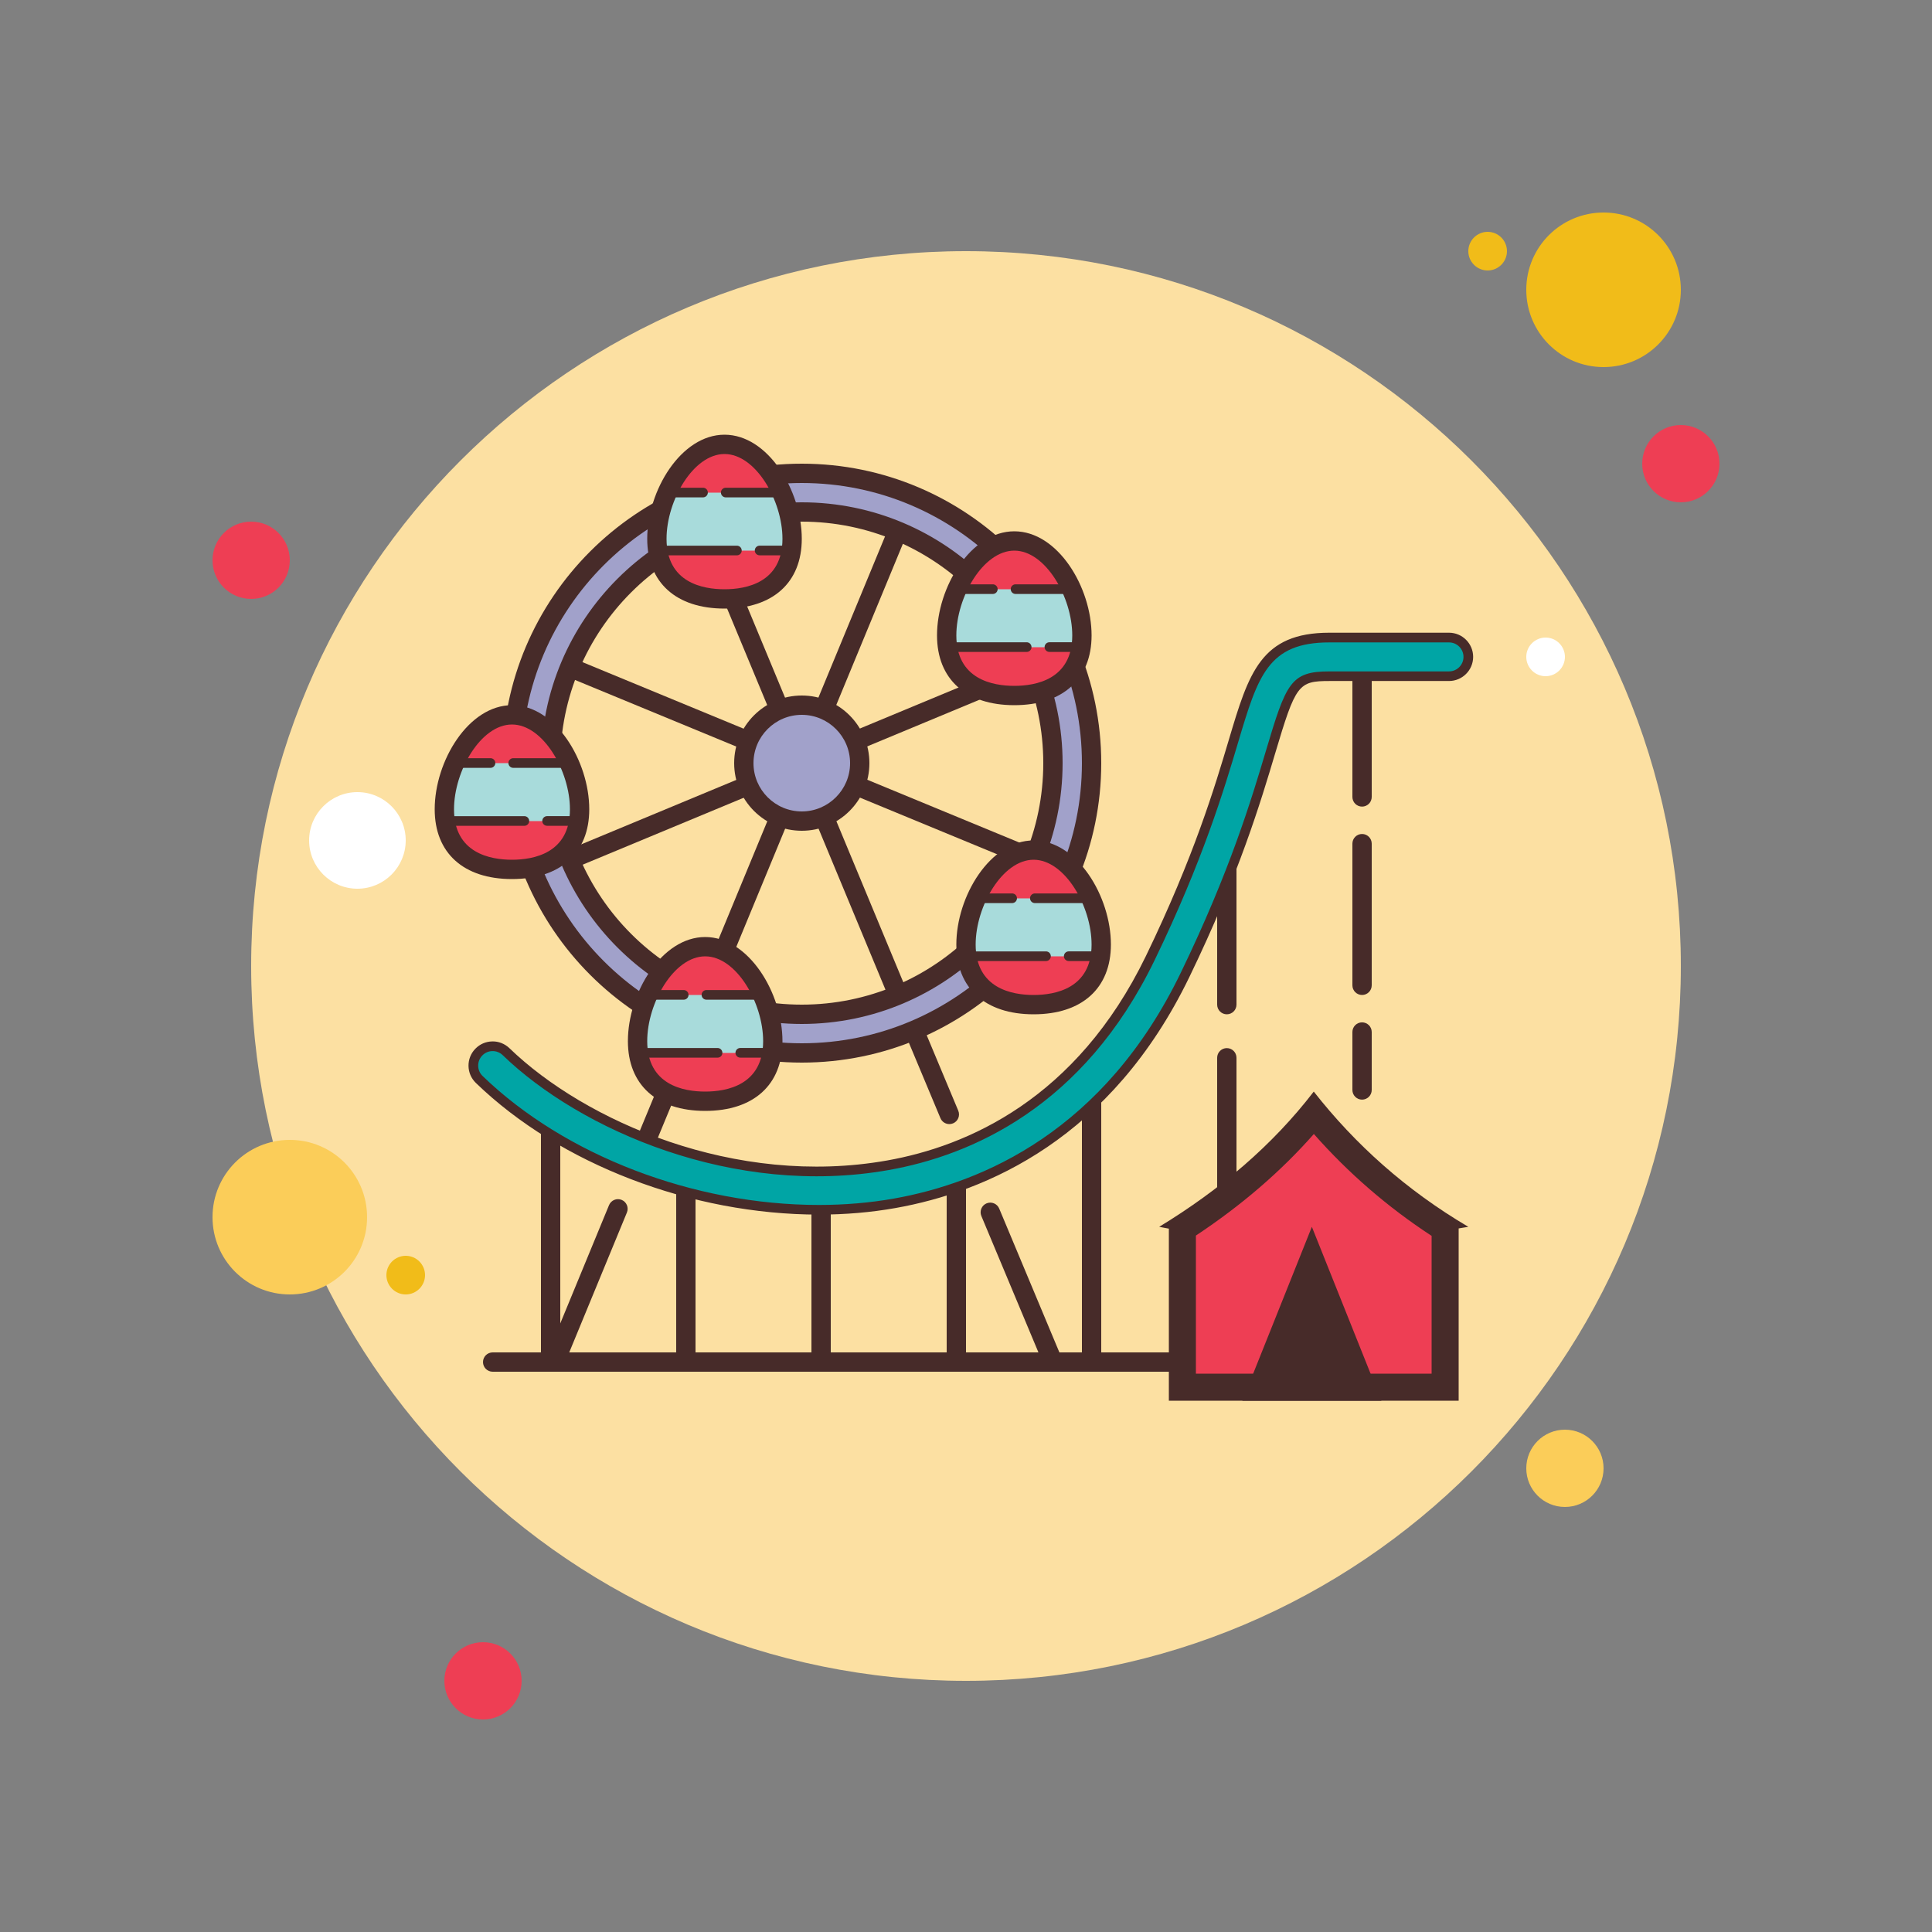 <svg xmlns="http://www.w3.org/2000/svg"  viewBox="0 0 100 100" width="100px" height="100px"><rect x="0" y="0" width="100" height="100" fill="#808080" stroke="none"/><path fill="#ee3e54" d="M13,27c-1.105,0-2,0.895-2,2s0.895,2,2,2s2-0.895,2-2S14.105,27,13,27z"/><path fill="#f1bc19" d="M77,12c-0.551,0-1,0.449-1,1s0.449,1,1,1s1-0.449,1-1S77.551,12,77,12z"/><path fill="#fce0a2" d="M50,13c-20.434,0-37,16.566-37,37s16.566,37,37,37s37-16.566,37-37S70.434,13,50,13z"/><path fill="#f1bc19" d="M83,11c-2.211,0-4,1.789-4,4s1.789,4,4,4s4-1.789,4-4S85.211,11,83,11z"/><path fill="#ee3e54" d="M87,22c-1.105,0-2,0.895-2,2s0.895,2,2,2s2-0.895,2-2S88.105,22,87,22z"/><path fill="#fbcd59" d="M81,74c-1.105,0-2,0.895-2,2s0.895,2,2,2s2-0.895,2-2S82.105,74,81,74z M15,59 c-2.211,0-4,1.789-4,4s1.789,4,4,4s4-1.789,4-4S17.211,59,15,59z"/><path fill="#ee3e54" d="M25,85c-1.105,0-2,0.895-2,2s0.895,2,2,2s2-0.895,2-2S26.105,85,25,85z"/><path fill="#fff" d="M18.5,41c-1.379,0-2.5,1.121-2.5,2.5s1.121,2.5,2.5,2.5s2.5-1.121,2.5-2.5S19.879,41,18.5,41z"/><path fill="#f1bc19" d="M21,65c-0.551,0-1,0.449-1,1s0.449,1,1,1s1-0.449,1-1S21.551,65,21,65z"/><path fill="#fff" d="M80,33c-0.551,0-1,0.449-1,1s0.449,1,1,1s1-0.449,1-1S80.551,33,80,33z"/><g><path fill="#472b29" d="M54.5,71c-0.195,0-0.381-0.115-0.461-0.307l-3.244-7.753c-0.106-0.255,0.014-0.548,0.269-0.654 c0.254-0.106,0.547,0.013,0.654,0.268l3.244,7.753c0.106,0.255-0.014,0.548-0.269,0.654C54.63,70.988,54.564,71,54.5,71z"/><path fill="#472b29" d="M49.138,58.183c-0.195,0-0.381-0.115-0.461-0.307l-2.325-5.557 c-0.106-0.255,0.014-0.548,0.269-0.654c0.254-0.106,0.547,0.013,0.654,0.268l2.325,5.557c0.106,0.255-0.014,0.548-0.269,0.654 C49.268,58.17,49.202,58.183,49.138,58.183z"/><path fill="#472b29" d="M28.75,70.917c-0.063,0-0.128-0.012-0.19-0.038c-0.255-0.105-0.377-0.397-0.272-0.653l3.236-7.849 c0.105-0.255,0.4-0.377,0.653-0.271c0.255,0.105,0.377,0.397,0.272,0.653l-3.236,7.849C29.133,70.8,28.946,70.917,28.75,70.917z"/><path fill="#472b29" d="M33.127,60.313c-0.064,0-0.129-0.012-0.191-0.038c-0.255-0.106-0.376-0.398-0.271-0.653 l4.373-10.563c0.105-0.256,0.399-0.375,0.653-0.271c0.255,0.105,0.376,0.398,0.271,0.653l-4.373,10.563 C33.509,60.197,33.323,60.313,33.127,60.313z"/><rect width="1" height="27" x="41" y="26" fill="#472b29" transform="rotate(-22.562 41.498 39.498)"/><rect width="27" height="1" x="28" y="39" fill="#472b29" transform="rotate(-22.572 41.5 39.503)"/><rect width="27" height="1" x="28" y="39" fill="#472b29" transform="rotate(-67.543 41.499 39.499)"/><rect width="1" height="27" x="41" y="26" fill="#472b29" transform="rotate(-67.561 41.501 39.5)"/><path fill="#a1a1ca" d="M41.5,24.5c-8.284,0-15,6.716-15,15s6.716,15,15,15s15-6.716,15-15S49.784,24.5,41.5,24.5z M41.5,52.5c-7.18,0-13-5.82-13-13s5.82-13,13-13s13,5.82,13,13S48.68,52.5,41.5,52.5z"/><path fill="#472b29" d="M41.5,55C32.953,55,26,48.047,26,39.5S32.953,24,41.5,24S57,30.953,57,39.5S50.047,55,41.5,55z M41.5,25C33.505,25,27,31.505,27,39.5S33.505,54,41.5,54S56,47.495,56,39.5S49.495,25,41.5,25z M41.5,53 C34.056,53,28,46.944,28,39.5S34.056,26,41.5,26S55,32.056,55,39.5S48.944,53,41.5,53z M41.5,27C34.607,27,29,32.607,29,39.5 S34.607,52,41.5,52S54,46.393,54,39.5S48.393,27,41.5,27z"/><circle cx="41.5" cy="39.5" r="3" fill="#a1a1ca"/><path fill="#472b29" d="M41.5,43c-1.93,0-3.5-1.57-3.5-3.5s1.57-3.5,3.5-3.5s3.5,1.57,3.5,3.5S43.43,43,41.5,43z M41.5,37 c-1.378,0-2.5,1.122-2.5,2.5s1.122,2.5,2.5,2.5s2.5-1.122,2.5-2.5S42.878,37,41.5,37z"/><path fill="#ee3e54" d="M41,27.889C41,30.098,39.433,31,37.5,31S34,30.098,34,27.889S35.567,23,37.5,23 S41,25.68,41,27.889z"/><rect width="6.375" height="3" x="34.313" y="25.5" fill="#a8dbdb"/><path fill="#472b29" d="M37.5,31.5c-2.505,0-4-1.35-4-3.611c0-2.492,1.747-5.389,4-5.389s4,2.897,4,5.389 C41.5,30.15,40.005,31.5,37.5,31.5z M37.5,23.5c-1.616,0-3,2.413-3,4.389c0,2.272,1.879,2.611,3,2.611s3-0.339,3-2.611 C40.5,25.913,39.116,23.5,37.5,23.5z"/><path fill="#472b29" d="M40.224,25.744h-2.659c-0.138,0-0.25-0.112-0.25-0.25s0.112-0.25,0.25-0.25h2.659 c0.138,0,0.25,0.112,0.25,0.25S40.362,25.744,40.224,25.744z"/><path fill="#472b29" d="M36.388,25.744h-1.647c-0.138,0-0.25-0.112-0.25-0.25s0.112-0.25,0.25-0.25h1.647 c0.138,0,0.25,0.112,0.25,0.25S36.526,25.744,36.388,25.744z"/><path fill="#472b29" d="M39.318,28.743c-0.138,0-0.25-0.112-0.25-0.25c0-0.138,0.112-0.25,0.25-0.25l1.182,0 c0.138,0,0.25,0.112,0.25,0.25c0,0.138-0.112,0.25-0.25,0.25L39.318,28.743z"/><path fill="#472b29" d="M34.5,28.745c-0.138,0-0.25-0.112-0.25-0.25c0-0.138,0.112-0.25,0.25-0.25l3.641-0.001 c0.138,0,0.25,0.112,0.25,0.25c0,0.138-0.112,0.25-0.25,0.25L34.5,28.745z"/><g><path fill="#ee3e54" d="M56,32.889C56,35.098,54.433,36,52.5,36S49,35.098,49,32.889S50.567,28,52.5,28 S56,30.68,56,32.889z"/><rect width="6.375" height="3" x="49.313" y="30.5" fill="#a8dbdb"/><path fill="#472b29" d="M52.5,36.5c-2.505,0-4-1.35-4-3.611c0-2.492,1.747-5.389,4-5.389s4,2.897,4,5.389 C56.5,35.15,55.005,36.5,52.5,36.5z M52.5,28.5c-1.616,0-3,2.413-3,4.389c0,2.272,1.879,2.611,3,2.611s3-0.339,3-2.611 C55.5,30.913,54.116,28.5,52.5,28.5z"/><path fill="#472b29" d="M55.224,30.744h-2.659c-0.138,0-0.25-0.112-0.25-0.25s0.112-0.25,0.25-0.25h2.659 c0.138,0,0.25,0.112,0.25,0.25S55.362,30.744,55.224,30.744z"/><path fill="#472b29" d="M51.388,30.744h-1.647c-0.138,0-0.25-0.112-0.25-0.25s0.112-0.25,0.25-0.25h1.647 c0.138,0,0.25,0.112,0.25,0.25S51.526,30.744,51.388,30.744z"/><path fill="#472b29" d="M54.318,33.743c-0.138,0-0.25-0.112-0.25-0.25c0-0.138,0.112-0.25,0.25-0.25l1.182,0 c0.138,0,0.25,0.112,0.25,0.25c0,0.138-0.112,0.25-0.25,0.25L54.318,33.743z"/><path fill="#472b29" d="M49.5,33.745c-0.138,0-0.25-0.112-0.25-0.25c0-0.138,0.112-0.25,0.25-0.25l3.641-0.001 c0.138,0,0.25,0.112,0.25,0.25c0,0.138-0.112,0.25-0.25,0.25L49.5,33.745z"/></g><g><path fill="#ee3e54" d="M57,48.889C57,51.098,55.433,52,53.5,52S50,51.098,50,48.889C50,46.68,51.567,44,53.5,44 S57,46.68,57,48.889z"/><rect width="6.375" height="3" x="50.313" y="46.5" fill="#a8dbdb"/><path fill="#472b29" d="M53.5,52.5c-2.505,0-4-1.35-4-3.611c0-2.492,1.747-5.389,4-5.389s4,2.897,4,5.389 C57.5,51.15,56.005,52.5,53.5,52.5z M53.5,44.5c-1.616,0-3,2.413-3,4.389c0,2.272,1.879,2.611,3,2.611s3-0.339,3-2.611 C56.5,46.913,55.116,44.5,53.5,44.5z"/><path fill="#472b29" d="M56.224,46.744h-2.659c-0.138,0-0.25-0.112-0.25-0.25s0.112-0.25,0.25-0.25h2.659 c0.138,0,0.25,0.112,0.25,0.25S56.362,46.744,56.224,46.744z"/><path fill="#472b29" d="M52.388,46.744h-1.647c-0.138,0-0.25-0.112-0.25-0.25s0.112-0.25,0.25-0.25h1.647 c0.138,0,0.25,0.112,0.25,0.25S52.526,46.744,52.388,46.744z"/><path fill="#472b29" d="M55.318,49.743c-0.138,0-0.25-0.112-0.25-0.25c0-0.138,0.112-0.25,0.25-0.25l1.182,0 c0.138,0,0.25,0.112,0.25,0.25c0,0.138-0.112,0.25-0.25,0.25L55.318,49.743z"/><path fill="#472b29" d="M50.5,49.745c-0.138,0-0.25-0.112-0.25-0.25c0-0.138,0.112-0.25,0.25-0.25l3.641-0.001 c0.138,0,0.25,0.112,0.25,0.25c0,0.138-0.112,0.25-0.25,0.25L50.5,49.745z"/></g><g><path fill="#ee3e54" d="M30,41.889C30,44.098,28.433,45,26.5,45S23,44.098,23,41.889C23,39.68,24.567,37,26.5,37 S30,39.68,30,41.889z"/><rect width="6.375" height="3" x="23.313" y="39.5" fill="#a8dbdb"/><path fill="#472b29" d="M26.5,45.5c-2.505,0-4-1.35-4-3.611c0-2.492,1.747-5.389,4-5.389s4,2.897,4,5.389 C30.5,44.15,29.005,45.5,26.5,45.5z M26.5,37.5c-1.616,0-3,2.413-3,4.389c0,2.272,1.879,2.611,3,2.611s3-0.339,3-2.611 C29.5,39.913,28.116,37.5,26.5,37.5z"/><path fill="#472b29" d="M29.224,39.744h-2.659c-0.138,0-0.25-0.112-0.25-0.25s0.112-0.25,0.25-0.25h2.659 c0.138,0,0.25,0.112,0.25,0.25S29.362,39.744,29.224,39.744z"/><path fill="#472b29" d="M25.388,39.744h-1.647c-0.138,0-0.25-0.112-0.25-0.25s0.112-0.25,0.25-0.25h1.647 c0.138,0,0.25,0.112,0.25,0.25S25.526,39.744,25.388,39.744z"/><path fill="#472b29" d="M28.318,42.743c-0.138,0-0.25-0.112-0.25-0.25c0-0.138,0.112-0.25,0.25-0.25l1.182,0 c0.138,0,0.25,0.112,0.25,0.25c0,0.138-0.112,0.25-0.25,0.25L28.318,42.743z"/><path fill="#472b29" d="M23.5,42.745c-0.138,0-0.25-0.112-0.25-0.25c0-0.138,0.112-0.25,0.25-0.25l3.641-0.001 c0.138,0,0.25,0.112,0.25,0.25c0,0.138-0.112,0.25-0.25,0.25L23.5,42.745z"/></g><g><path fill="#ee3e54" d="M40,53.889C40,56.098,38.433,57,36.5,57S33,56.098,33,53.889C33,51.68,34.567,49,36.5,49 S40,51.68,40,53.889z"/><rect width="6.375" height="3" x="33.313" y="51.5" fill="#a8dbdb"/><path fill="#472b29" d="M36.5,57.5c-2.505,0-4-1.35-4-3.611c0-2.492,1.747-5.389,4-5.389s4,2.897,4,5.389 C40.5,56.15,39.005,57.5,36.5,57.5z M36.5,49.5c-1.616,0-3,2.413-3,4.389c0,2.272,1.879,2.611,3,2.611s3-0.339,3-2.611 C39.5,51.913,38.116,49.5,36.5,49.5z"/><path fill="#472b29" d="M39.224,51.744h-2.659c-0.138,0-0.25-0.112-0.25-0.25s0.112-0.25,0.25-0.25h2.659 c0.138,0,0.25,0.112,0.25,0.25S39.362,51.744,39.224,51.744z"/><path fill="#472b29" d="M35.388,51.744h-1.647c-0.138,0-0.25-0.112-0.25-0.25s0.112-0.25,0.25-0.25h1.647 c0.138,0,0.25,0.112,0.25,0.25S35.526,51.744,35.388,51.744z"/><path fill="#472b29" d="M38.318,54.743c-0.138,0-0.25-0.112-0.25-0.25c0-0.138,0.112-0.25,0.25-0.25l1.182,0 c0.138,0,0.25,0.112,0.25,0.25c0,0.138-0.112,0.25-0.25,0.25L38.318,54.743z"/><path fill="#472b29" d="M33.5,54.745c-0.138,0-0.25-0.112-0.25-0.25c0-0.138,0.112-0.25,0.25-0.25l3.641-0.001 c0.138,0,0.25,0.112,0.25,0.25c0,0.138-0.112,0.25-0.25,0.25L33.5,54.745z"/></g><g><path fill="#472b29" d="M28.5,71c-0.276,0-0.5-0.224-0.5-0.5v-13c0-0.276,0.224-0.5,0.5-0.5s0.5,0.224,0.5,0.5v13 C29,70.776,28.776,71,28.5,71z"/></g><g><path fill="#472b29" d="M73.5,71h-48c-0.276,0-0.5-0.224-0.5-0.5s0.224-0.5,0.5-0.5h48c0.276,0,0.5,0.224,0.5,0.5 S73.776,71,73.5,71z"/></g><g><path fill="#472b29" d="M35.5,71c-0.276,0-0.5-0.224-0.5-0.5v-9c0-0.276,0.224-0.5,0.5-0.5s0.5,0.224,0.5,0.5v9 C36,70.776,35.776,71,35.5,71z"/></g><g><path fill="#472b29" d="M42.5,71c-0.276,0-0.5-0.224-0.5-0.5v-9c0-0.276,0.224-0.5,0.5-0.5s0.5,0.224,0.5,0.5v9 C43,70.776,42.776,71,42.5,71z"/></g><g><path fill="#472b29" d="M49.5,71c-0.276,0-0.5-0.224-0.5-0.5v-10c0-0.276,0.224-0.5,0.5-0.5s0.5,0.224,0.5,0.5v10 C50,70.776,49.776,71,49.5,71z"/></g><g><path fill="#472b29" d="M56.5,71c-0.276,0-0.5-0.224-0.5-0.5v-15c0-0.276,0.224-0.5,0.5-0.5s0.5,0.224,0.5,0.5v15 C57,70.776,56.776,71,56.5,71z"/></g><g><path fill="#472b29" d="M63.5,71c-0.276,0-0.5-0.224-0.5-0.5V54.75c0-0.276,0.224-0.5,0.5-0.5s0.5,0.224,0.5,0.5V70.5 C64,70.776,63.776,71,63.5,71z"/></g><g><path fill="#472b29" d="M63.5,52.5c-0.276,0-0.5-0.224-0.5-0.5v-9.5c0-0.276,0.224-0.5,0.5-0.5s0.5,0.224,0.5,0.5V52 C64,52.276,63.776,52.5,63.5,52.5z"/></g><g><path fill="#472b29" d="M70.5,56.917c-0.276,0-0.5-0.224-0.5-0.5v-3c0-0.276,0.224-0.5,0.5-0.5s0.5,0.224,0.5,0.5v3 C71,56.693,70.776,56.917,70.5,56.917z"/></g><g><path fill="#472b29" d="M70.5,51.5c-0.276,0-0.5-0.224-0.5-0.5v-7.333c0-0.276,0.224-0.5,0.5-0.5s0.5,0.224,0.5,0.5V51 C71,51.276,70.776,51.5,70.5,51.5z"/></g><g><path fill="#472b29" d="M70.5,41.75c-0.276,0-0.5-0.224-0.5-0.5V34.5c0-0.276,0.224-0.5,0.5-0.5s0.5,0.224,0.5,0.5v6.75 C71,41.526,70.776,41.75,70.5,41.75z"/></g><g><path fill="#ee3e54" d="M61.2,71.8v-8.227c2.69-1.741,4.972-3.739,6.804-5.955c1.945,2.332,4.225,4.335,6.796,5.968V71.8 H61.2z"/><path fill="#472b29" d="M68.005,58.695c1.785,2.025,3.826,3.791,6.095,5.273V71.1H61.9v-7.148 C64.258,62.39,66.303,60.629,68.005,58.695 M68,56.5c-2.13,2.771-4.835,5.073-8,7c0.165,0.036,0.334,0.061,0.5,0.095V72.5h15 v-8.917c0.167-0.03,0.332-0.052,0.5-0.083C72.772,61.596,70.144,59.233,68,56.5L68,56.5z"/><g><polygon fill="#472b29" points="67.902,63.5 64.304,72.5 71.5,72.5"/></g></g><g><path fill="#00a5a5" d="M42.39,62.617c-6.416,0-13.229-2.531-17.585-6.744c-0.397-0.384-0.408-1.017-0.023-1.414 c0.383-0.398,1.016-0.408,1.414-0.024c3.951,3.82,11.82,7.288,19.766,5.877c4.186-0.743,9.938-3.207,13.576-10.722 c2.5-5.165,3.588-8.816,4.308-11.232C64.875,34.903,65.442,33,68.813,33H75c0.552,0,1,0.448,1,1s-0.448,1-1,1h-6.188 c-1.818,0-1.996,0.389-3.05,3.929c-0.739,2.478-1.854,6.222-4.425,11.532c-4.005,8.276-10.382,10.996-15.026,11.821 C45.039,62.508,43.723,62.617,42.39,62.617z"/><path fill="#472b29" d="M42.39,62.867c-6.607,0-13.412-2.611-17.759-6.814c-0.24-0.232-0.375-0.544-0.381-0.878 c-0.005-0.334,0.119-0.65,0.352-0.89c0.231-0.24,0.543-0.376,0.877-0.381c0.322-0.011,0.649,0.119,0.89,0.351 c3.907,3.777,11.689,7.207,19.549,5.811c4.128-0.733,9.803-3.165,13.395-10.585c2.493-5.151,3.576-8.788,4.293-11.195 c1.029-3.453,1.65-5.537,5.207-5.537H75c0.689,0,1.25,0.561,1.25,1.25s-0.561,1.25-1.25,1.25h-6.188 c-1.614,0-1.746,0.175-2.811,3.75c-0.743,2.49-1.862,6.245-4.439,11.57c-4.051,8.37-10.506,11.123-15.208,11.958 C45.088,62.753,43.754,62.867,42.39,62.867z M25.5,54.404c-0.004,0-0.008,0-0.013,0c-0.2,0.003-0.387,0.085-0.525,0.229 c-0.14,0.144-0.215,0.334-0.211,0.534c0.003,0.2,0.084,0.387,0.229,0.527c4.257,4.116,10.929,6.674,17.412,6.674 c1.335,0,2.64-0.112,3.877-0.331c4.587-0.815,10.887-3.503,14.845-11.683c2.56-5.288,3.672-9.02,4.409-11.49 c1.051-3.528,1.282-4.113,3.292-4.113H75c0.414,0,0.75-0.336,0.75-0.75s-0.336-0.75-0.75-0.75h-6.188 c-3.184,0-3.7,1.73-4.728,5.178c-0.722,2.423-1.812,6.084-4.322,11.271c-3.684,7.611-9.515,10.106-13.757,10.86 c-8.035,1.428-15.99-2.082-19.984-5.944C25.88,54.479,25.695,54.404,25.5,54.404z"/></g></g></svg>